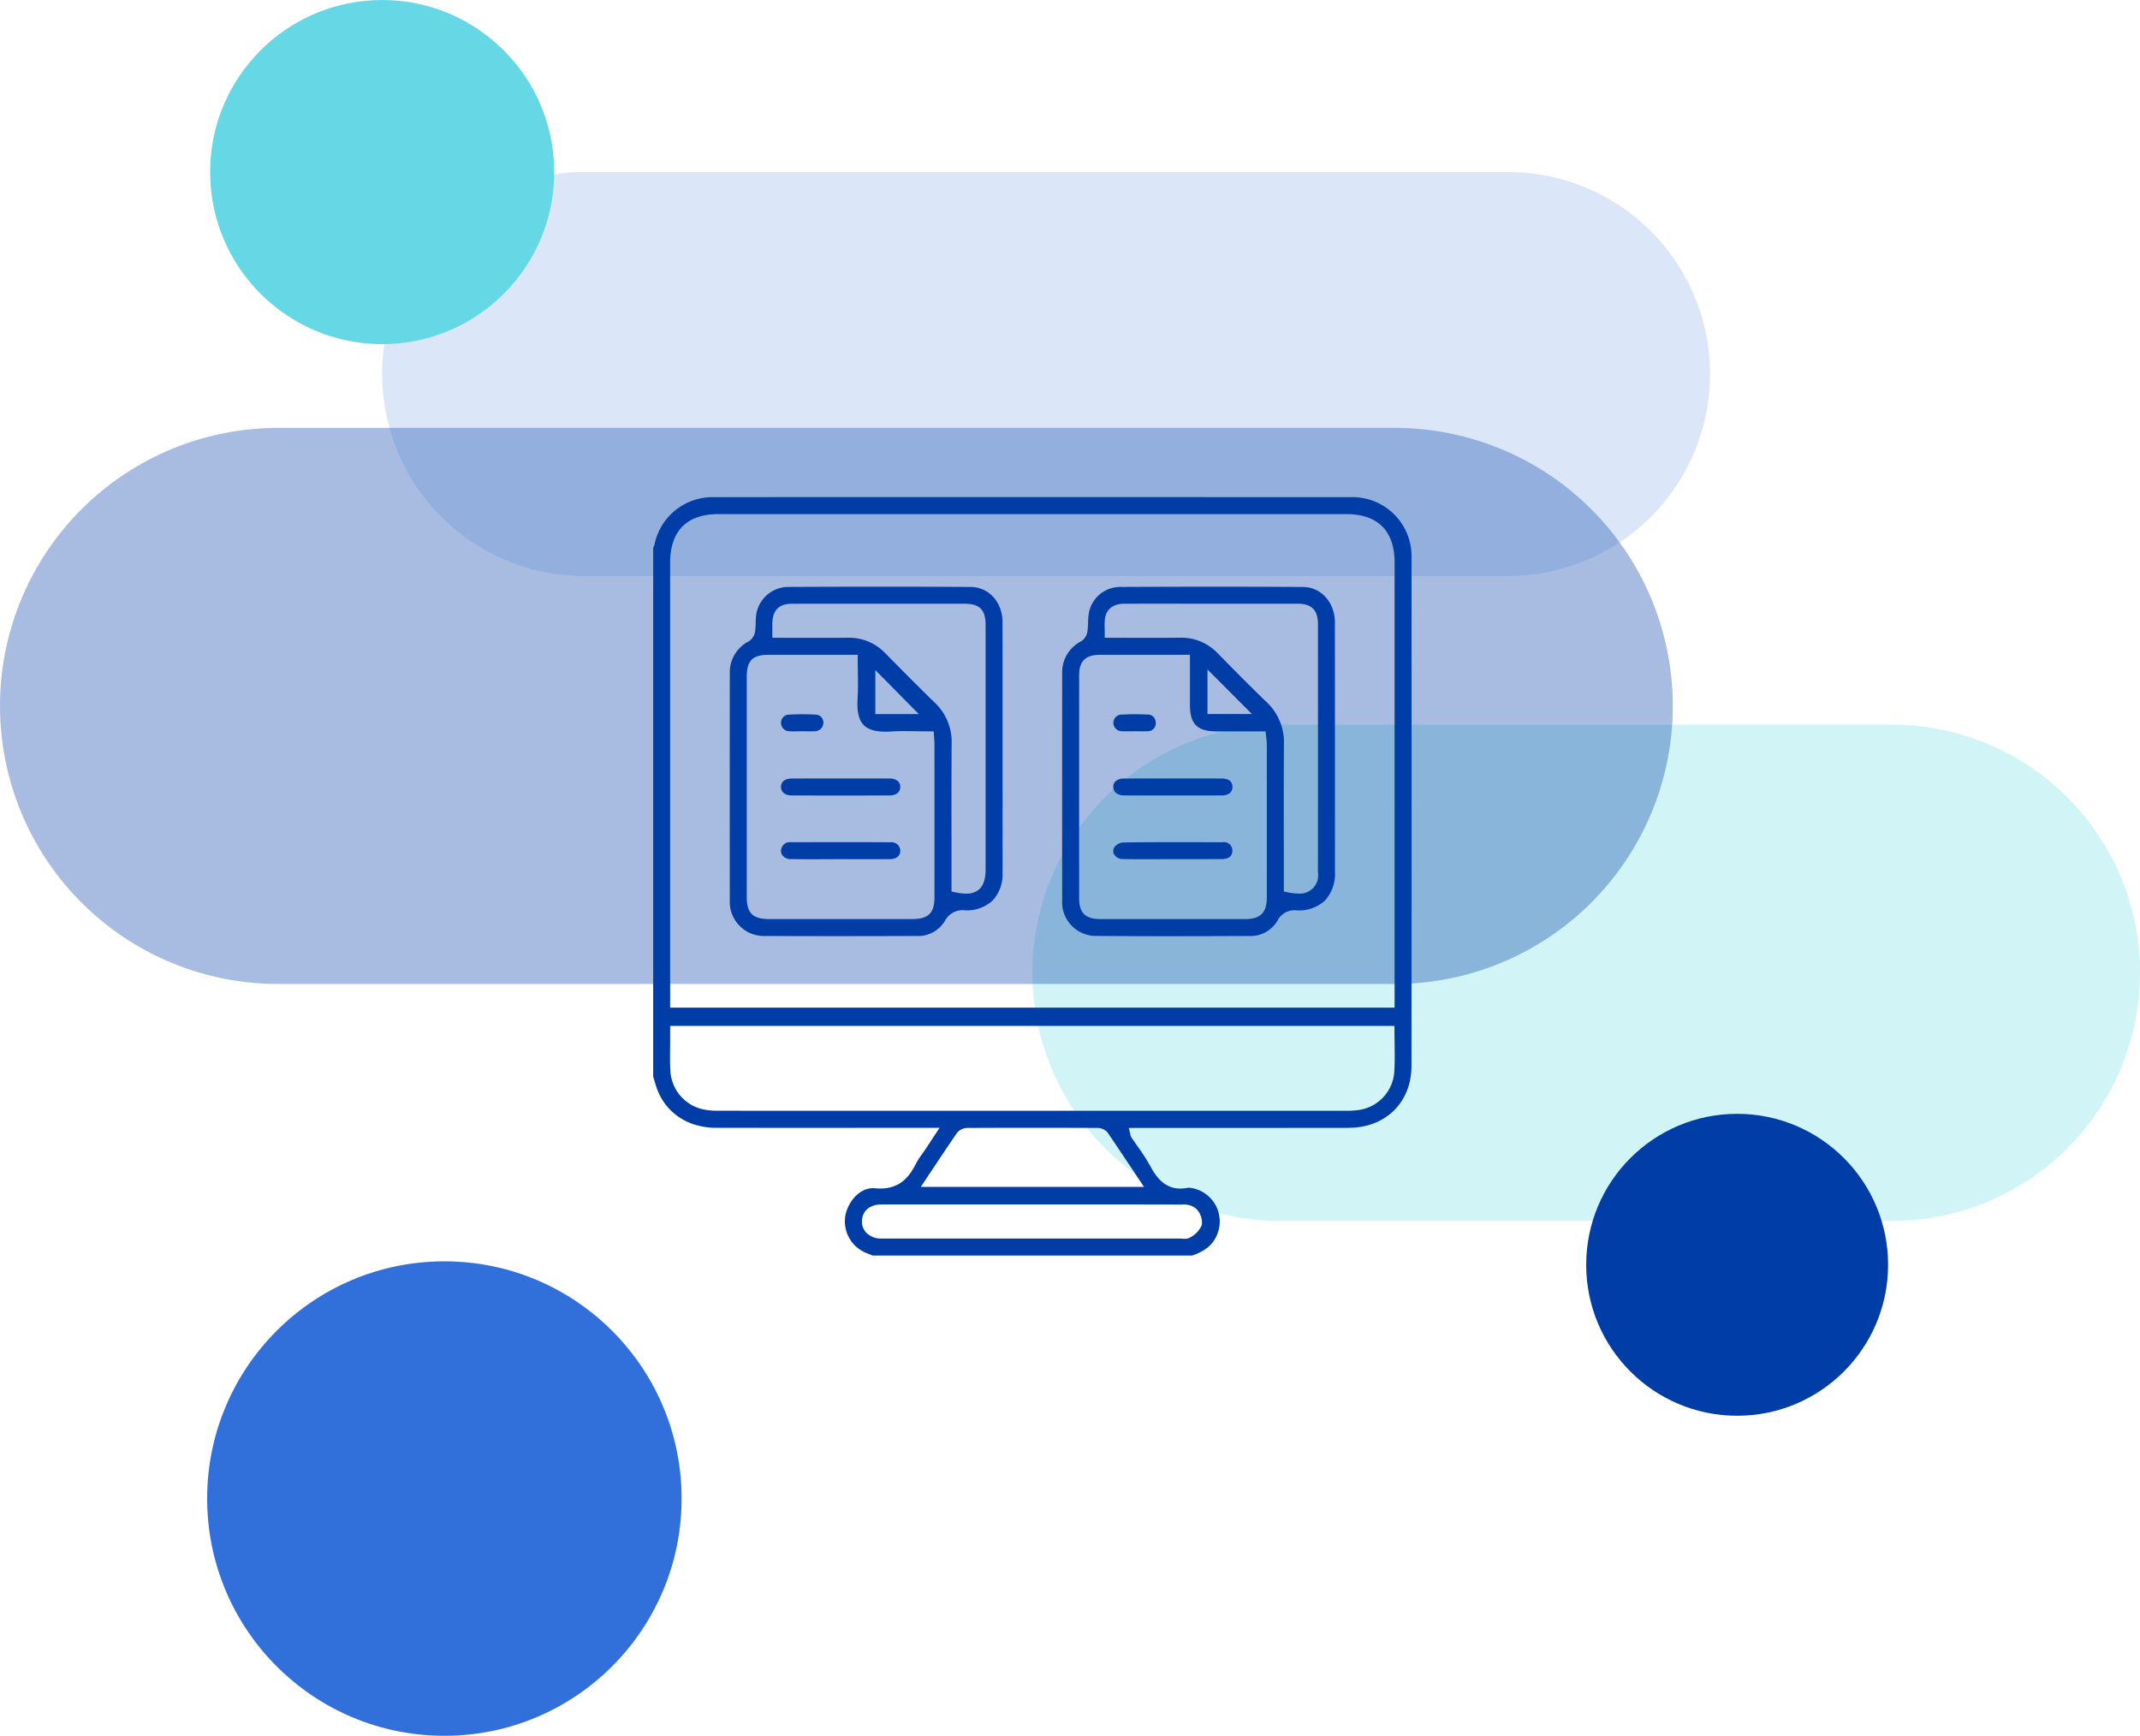 <svg xmlns="http://www.w3.org/2000/svg" xmlns:xlink="http://www.w3.org/1999/xlink" width="354.917" height="287.875" viewBox="0 0 354.917 287.875"><defs><clipPath id="clip-path"><rect id="Rectangle_2442" data-name="Rectangle 2442" width="125.778" height="125.777" fill="none"></rect></clipPath></defs><g transform="translate(-1132.54 -4879.522)"><g id="Group_3650" data-name="Group 3650" transform="translate(4716.51 3851.512) rotate(90)"><g id="Group_3600" data-name="Group 3600" transform="translate(1302.807 3227.053) rotate(90)"><path id="Path_2035" data-name="Path 2035" d="M142.547,82.3H41.15a41.149,41.149,0,1,1,0-82.3h101.4a41.149,41.149,0,1,1,0,82.3Z" transform="translate(2 72.32)" fill="#66d8e5" opacity="0.3"></path><circle id="Ellipse_184" data-name="Ellipse 184" cx="25.036" cy="25.036" r="25.036" transform="translate(43.777 40)" fill="#003da6"></circle></g><g id="Group_3601" data-name="Group 3601" transform="translate(1289.885 3286.87) rotate(90)"><path id="Path_2037" data-name="Path 2037" d="M231.321,92.221H46.112A46.11,46.11,0,1,1,46.112,0h185.21a46.11,46.11,0,1,1,0,92.221Z" transform="translate(19.666 98.688)" fill="#003da6" opacity="0.344"></path><circle id="Ellipse_186" data-name="Ellipse 186" cx="39.344" cy="39.344" r="39.344" transform="translate(184.056 -26)" fill="#3170db"></circle></g><g id="Group_3602" data-name="Group 3602" transform="translate(1116.02 3336.312) rotate(90)"><path id="Path_2036" data-name="Path 2036" d="M186.74,66.979H33.489A33.489,33.489,0,0,1,33.489,0H186.74a33.489,33.489,0,0,1,0,66.979Z" transform="translate(-35.953 -7.505)" fill="#3170db" opacity="0.172"></path><g id="Group_3585" data-name="Group 3585" transform="translate(155.74 30.937)"><circle id="Ellipse_185" data-name="Ellipse 185" cx="28.536" cy="28.536" r="28.536" transform="translate(0 0)" fill="#66d8e5"></circle></g></g><g id="Group_6417" data-name="Group 6417" transform="translate(1098.978 3487.118) rotate(-90)"><path id="Path_3732" data-name="Path 3732" d="M103.739,138.994h0v0Z" fill="#003da6"></path><g id="Group_6416" data-name="Group 6416"><g id="Group_6415" data-name="Group 6415" transform="translate(11.478 11.478)" clip-path="url(#clip-path)"><path id="Path_3733" data-name="Path 3733" d="M115.36,104.6v-.008c5.006-.008,8.855-2.828,10.045-7.359a11.553,11.553,0,0,0,.354-2.883c.02-29.337.024-57.664.009-84.194A9.793,9.793,0,0,0,116.332.01c-.222-.008-.444-.009-.665,0C83.146,0,48.618-.005,10.106.007c-.085,0-.173,0-.258,0A9.82,9.82,0,0,0,.219,7.853,2.416,2.416,0,0,1,0,8.391L0,8.4v87.68l.195.661c.113.4.232.819.372,1.211,1.461,4.155,5.161,6.639,9.9,6.646q12.091.016,24.194.006H47.494l-1.281,1.94c-.354.542-.669,1.021-.983,1.5-.189.285-.387.564-.587.842a12.611,12.611,0,0,0-1.073,1.678c-1.565,3.141-3.6,4.356-6.825,4.057-2.45-.211-4.509,2.252-4.9,4.7a5.667,5.667,0,0,0,3.468,6.024c.251.1.5.2.756.3l.364.139H89.359c2.564-.83,3.991-2.264,4.488-4.51a5.629,5.629,0,0,0-4.366-6.654,5.753,5.753,0,0,0-.708-.1c-3.5.774-5.208-1.485-6.305-3.535a32.849,32.849,0,0,0-2.11-3.283c-.35-.5-.71-1.021-1.052-1.529a1.136,1.136,0,0,1-.162-.447c-.01-.047-.025-.126-.052-.232l-.215-.879H96.392c6.279,0,12.665,0,18.968-.008M2.813,10.865c0-5.267,2.777-8.05,8.031-8.05H114.913c5.266,0,8.049,2.778,8.049,8.034V84.672H2.813Zm84.9,106.464a3.218,3.218,0,0,1,2.331.675A3.272,3.272,0,0,1,91,120.687a4.149,4.149,0,0,1-1.9,2.066,1.649,1.649,0,0,1-.872.251c-.029,0-.051,0-.09,0-.145,0-.3-.011-.445-.024-.116-.008-.23-.018-.337-.018H37.787a3.406,3.406,0,0,1-2.438-.966,2.673,2.673,0,0,1-.725-1.959c.052-1.651,1.3-2.72,3.177-2.722q9.346-.01,18.689-.005h11.1c6.6,0,13.421,0,20.131.019m-8.762-6.6.5.746h0l1.944,2.924H44.382l.735-1.1q.625-.937,1.233-1.855l.159-.24c1.328-2,2.582-3.885,3.888-5.776a2.238,2.238,0,0,1,1.709-.808c7.072-.03,14.133-.03,21.589,0a2.191,2.191,0,0,1,1.621.7c1.235,1.794,2.4,3.55,3.639,5.41m-8.272-8.961v-.211l0,.005v.211c-19.524,0-39.577,0-59.832-.01a11.638,11.638,0,0,1-2.876-.3,6.926,6.926,0,0,1-5.119-6.217c-.078-1.261-.063-2.525-.051-3.749.006-.542.012-1.088.009-1.63V87.7H122.94v.71c0,.727.01,1.444.02,2.152.024,1.645.044,3.153-.047,4.7a6.863,6.863,0,0,1-6.053,6.4,14.07,14.07,0,0,1-1.951.113Z" transform="translate(0 0)" fill="#003da6"></path><path id="Path_3734" data-name="Path 3734" d="M130.125,73.625l.04-.007h-.043Z" transform="translate(-20.084 -11.363)" fill="#003da6"></path><path id="Path_3735" data-name="Path 3735" d="M125.448,64.884q.006-7.263,0-14.5V35.044c0-3.81,0-7.687-.01-11.514h.008c-.011-3.352-2.283-5.9-5.287-5.915-4.567-.03-9.343-.045-14.6-.045-4.958,0-10.13.012-15.813.038a5.276,5.276,0,0,0-5.086,4.206,9.6,9.6,0,0,0-.152,1.663,14.2,14.2,0,0,1-.106,1.485,2.38,2.38,0,0,1-.983,1.625,5.773,5.773,0,0,0-3.209,5.351c-.008,11.883-.013,24.66,0,37.624a5.592,5.592,0,0,0,5.7,5.922c8.66.074,17.492.041,25.283.011a5.175,5.175,0,0,0,4.731-2.55,3.151,3.151,0,0,1,3.182-1.7,6.344,6.344,0,0,0,4.676-1.614,6.548,6.548,0,0,0,1.668-4.744m-11.3,4.3h-.008c0,2.415-1.072,3.494-3.475,3.5-4.133,0-8.125.008-12.026.008-4.144,0-8.188,0-12.193-.008-2.368,0-3.424-1.053-3.424-3.413q-.009-18.5,0-37.009c0-2.347,1.056-3.394,3.425-3.4H101.4v8.285c0,3.215,1.208,4.411,4.444,4.413h8.1l.065.637c.014.146.033.288.052.428a7.578,7.578,0,0,1,.086.972c.009,10.267.009,18.158,0,25.59m-9.838-30.5V31.295l7.37,7.389ZM122.105,67.2a3.015,3.015,0,0,1-1.969,1.229,3.137,3.137,0,0,1-.5.041,2.982,2.982,0,0,1-.313-.016,8.513,8.513,0,0,1-1.794-.219l-.556-.12V66.092q0-3.207-.005-6.413c-.007-5.21-.014-10.6.02-15.943A9.153,9.153,0,0,0,114.11,36.7c-2.417-2.315-4.8-4.735-7.107-7.076l-.994-1.008a8.3,8.3,0,0,0-6.27-2.588c-2.721.033-5.476.025-8.139.019q-1.789-.005-3.622-.006h-.71v-.71c0-.264-.005-.515-.011-.755a13.322,13.322,0,0,1,.025-1.526c.158-1.689,1.323-2.657,3.195-2.66q5.834-.011,11.662,0h17.149c2.279,0,3.34,1.07,3.34,3.351.008,13.763.008,27.622,0,41.2h0a3.012,3.012,0,0,1-.524,2.26" transform="translate(-12.379 -2.712)" fill="#003da6"></path><path id="Path_3736" data-name="Path 3736" d="M54.98,17.612c-9.3-.061-18.705-.061-30.407-.006a5.4,5.4,0,0,0-5.137,4.424,9.935,9.935,0,0,0-.114,1.468,13.271,13.271,0,0,1-.1,1.464,2.379,2.379,0,0,1-.988,1.629,5.761,5.761,0,0,0-3.208,5.356c-.019,14.306-.019,26.258,0,37.623a5.655,5.655,0,0,0,5.367,5.918c.152.007.307.009.46,0,8.3.049,16.846.029,24.39.008l.69,0a5.2,5.2,0,0,0,4.742-2.467,3.325,3.325,0,0,1,3.38-1.791,6.289,6.289,0,0,0,4.54-1.606A6.379,6.379,0,0,0,60.262,65q.008-7.249,0-14.48V34.76c0-3.759,0-7.581-.01-11.355h0c-.01-3.28-2.277-5.771-5.274-5.794M48.968,69.1c0,2.58-1.02,3.586-3.637,3.587v0q-5.953,0-11.9,0H21.507c-2.676,0-3.672-1-3.673-3.678V32.522c0-2.7.958-3.659,3.662-3.66H36.242v.71c0,.661.009,1.314.019,1.959l0,.129c.024,1.54.047,3-.045,4.488-.131,2.127.21,3.564,1.043,4.395s2.318,1.175,4.418,1.043c1.478-.1,2.906-.071,4.415-.047l.115,0c.648.011,1.3.021,1.968.021h.668l.041.666c.008.144.018.276.028.4l.009.123c.023.31.045.6.045.9q.006,12.723,0,25.442M39.159,38.693v-7.3l7.216,7.3ZM56.283,67.84a3.161,3.161,0,0,1-1.894.633q-.091,0-.183-.005a8.952,8.952,0,0,1-1.855-.23l-.557-.119v-1.9q0-3.223,0-6.446v-.29c-.005-5.2-.01-10.58.019-15.869a8.954,8.954,0,0,0-2.794-6.822c-2.862-2.77-5.691-5.641-8.187-8.172a8.29,8.29,0,0,0-6.017-2.591c-.085,0-.169,0-.253,0-2.72.033-5.354.026-8.139.019l-4.345-.007V24.389c0-.279,0-.54.005-.8.058-2.143,1.115-3.188,3.229-3.192q5.834-.011,11.662-.005H54c2.447,0,3.447,1.01,3.449,3.487l0,40.487c0,1.728-.371,2.831-1.166,3.476" transform="translate(-2.317 -2.711)" fill="#003da6"></path><path id="Path_3737" data-name="Path 3737" d="M92.051,57.989c5.5.014,10.921.014,16.122,0a2.119,2.119,0,0,0,1.351-.383,1.276,1.276,0,0,0,.447-1.045c0-1.132-.989-1.375-1.818-1.378-1.744-.009-3.494-.008-5.241-.006H95.389q-1.679,0-3.357.008a2.056,2.056,0,0,0-1.5.5,1.211,1.211,0,0,0-.324.88l-.147.006h.151c.006.885.692,1.415,1.837,1.418" transform="translate(-13.901 -8.516)" fill="#003da6"></path><path id="Path_3738" data-name="Path 3738" d="M108.427,67.659c-2.35-.014-4.9-.025-7.556-.025-3.4,0-6.356.018-9.05.055a2.045,2.045,0,0,0-1.333.689,1.129,1.129,0,0,0-.159,1.208,1.636,1.636,0,0,0,1.446.857h.047c1.988.04,4.023.031,5.819.021q1.243,0,2.486-.007h3.712c1.478,0,2.983,0,4.465-.014.63-.008,1.685-.2,1.681-1.394a1.374,1.374,0,0,0-1.338-1.413c-.069,0-.134,0-.2.008l-.018-.156Z" transform="translate(-13.925 -10.417)" fill="#003da6"></path><path id="Path_3739" data-name="Path 3739" d="M96.1,42.409l0,0-.012.211a40.6,40.6,0,0,0-4.627,0,1.372,1.372,0,0,0-1.211,1.39,1.408,1.408,0,0,0,1.4,1.362c.476.027.951.02,1.412.013l.665-.006c.233,0,.466,0,.7.006.463.008.989.017,1.493-.013h.039a1.3,1.3,0,0,0,1.316-1.261,1.5,1.5,0,0,0-.344-1.1,1.187,1.187,0,0,0-.833-.391Z" transform="translate(-13.929 -6.546)" fill="#003da6"></path><path id="Path_3740" data-name="Path 3740" d="M44.426,55.594a2.094,2.094,0,0,0-1.391-.41c-1.9-.01-3.8-.009-5.692-.006H30.2q-1.649,0-3.3.008c-1.164,0-1.831.507-1.83,1.382,0,.89.68,1.422,1.819,1.425,5.265.014,10.692.014,16.124,0,1.158,0,1.825-.517,1.83-1.42h.211v0l-.211-.01a1.2,1.2,0,0,0-.419-.967" transform="translate(-3.87 -8.516)" fill="#003da6"></path><path id="Path_3741" data-name="Path 3741" d="M27.212,67.643h-.572A1.4,1.4,0,0,0,25.2,68.5a1.3,1.3,0,0,0,.058,1.26,1.674,1.674,0,0,0,1.4.681c2,.037,4.036.028,5.836.019l2.47-.007,2.118.005c1.982.007,4.03.014,6.065-.01,1.066-.011,1.7-.533,1.7-1.394a1.4,1.4,0,0,0-.425-1,1.52,1.52,0,0,0-1.009-.406c-.044,0-.087,0-.129.008l-.021-.211,0,.206c-5.347-.033-10.784-.021-16.045-.009" transform="translate(-3.869 -10.41)" fill="#003da6"></path><path id="Path_3742" data-name="Path 3742" d="M28.121,45.412c.35-.008.706-.008,1.06,0,.49.008,1.052.018,1.587-.015h.008a1.43,1.43,0,0,0,1.055-2.258,1.267,1.267,0,0,0-.847-.478c-.805-.051-1.617-.076-2.427-.076-.774,0-1.548.023-2.317.07a1.335,1.335,0,0,0-1.166,1.4A1.381,1.381,0,0,0,26.4,45.4c.451.034.9.025,1.378.016.129,0,.238,0,.348,0" transform="translate(-3.87 -6.573)" fill="#003da6"></path><path id="Path_3743" data-name="Path 3743" d="M32.083,42.429h0v.008Z" transform="translate(-4.951 -6.549)" fill="#003da6"></path></g></g></g></g></g></svg>